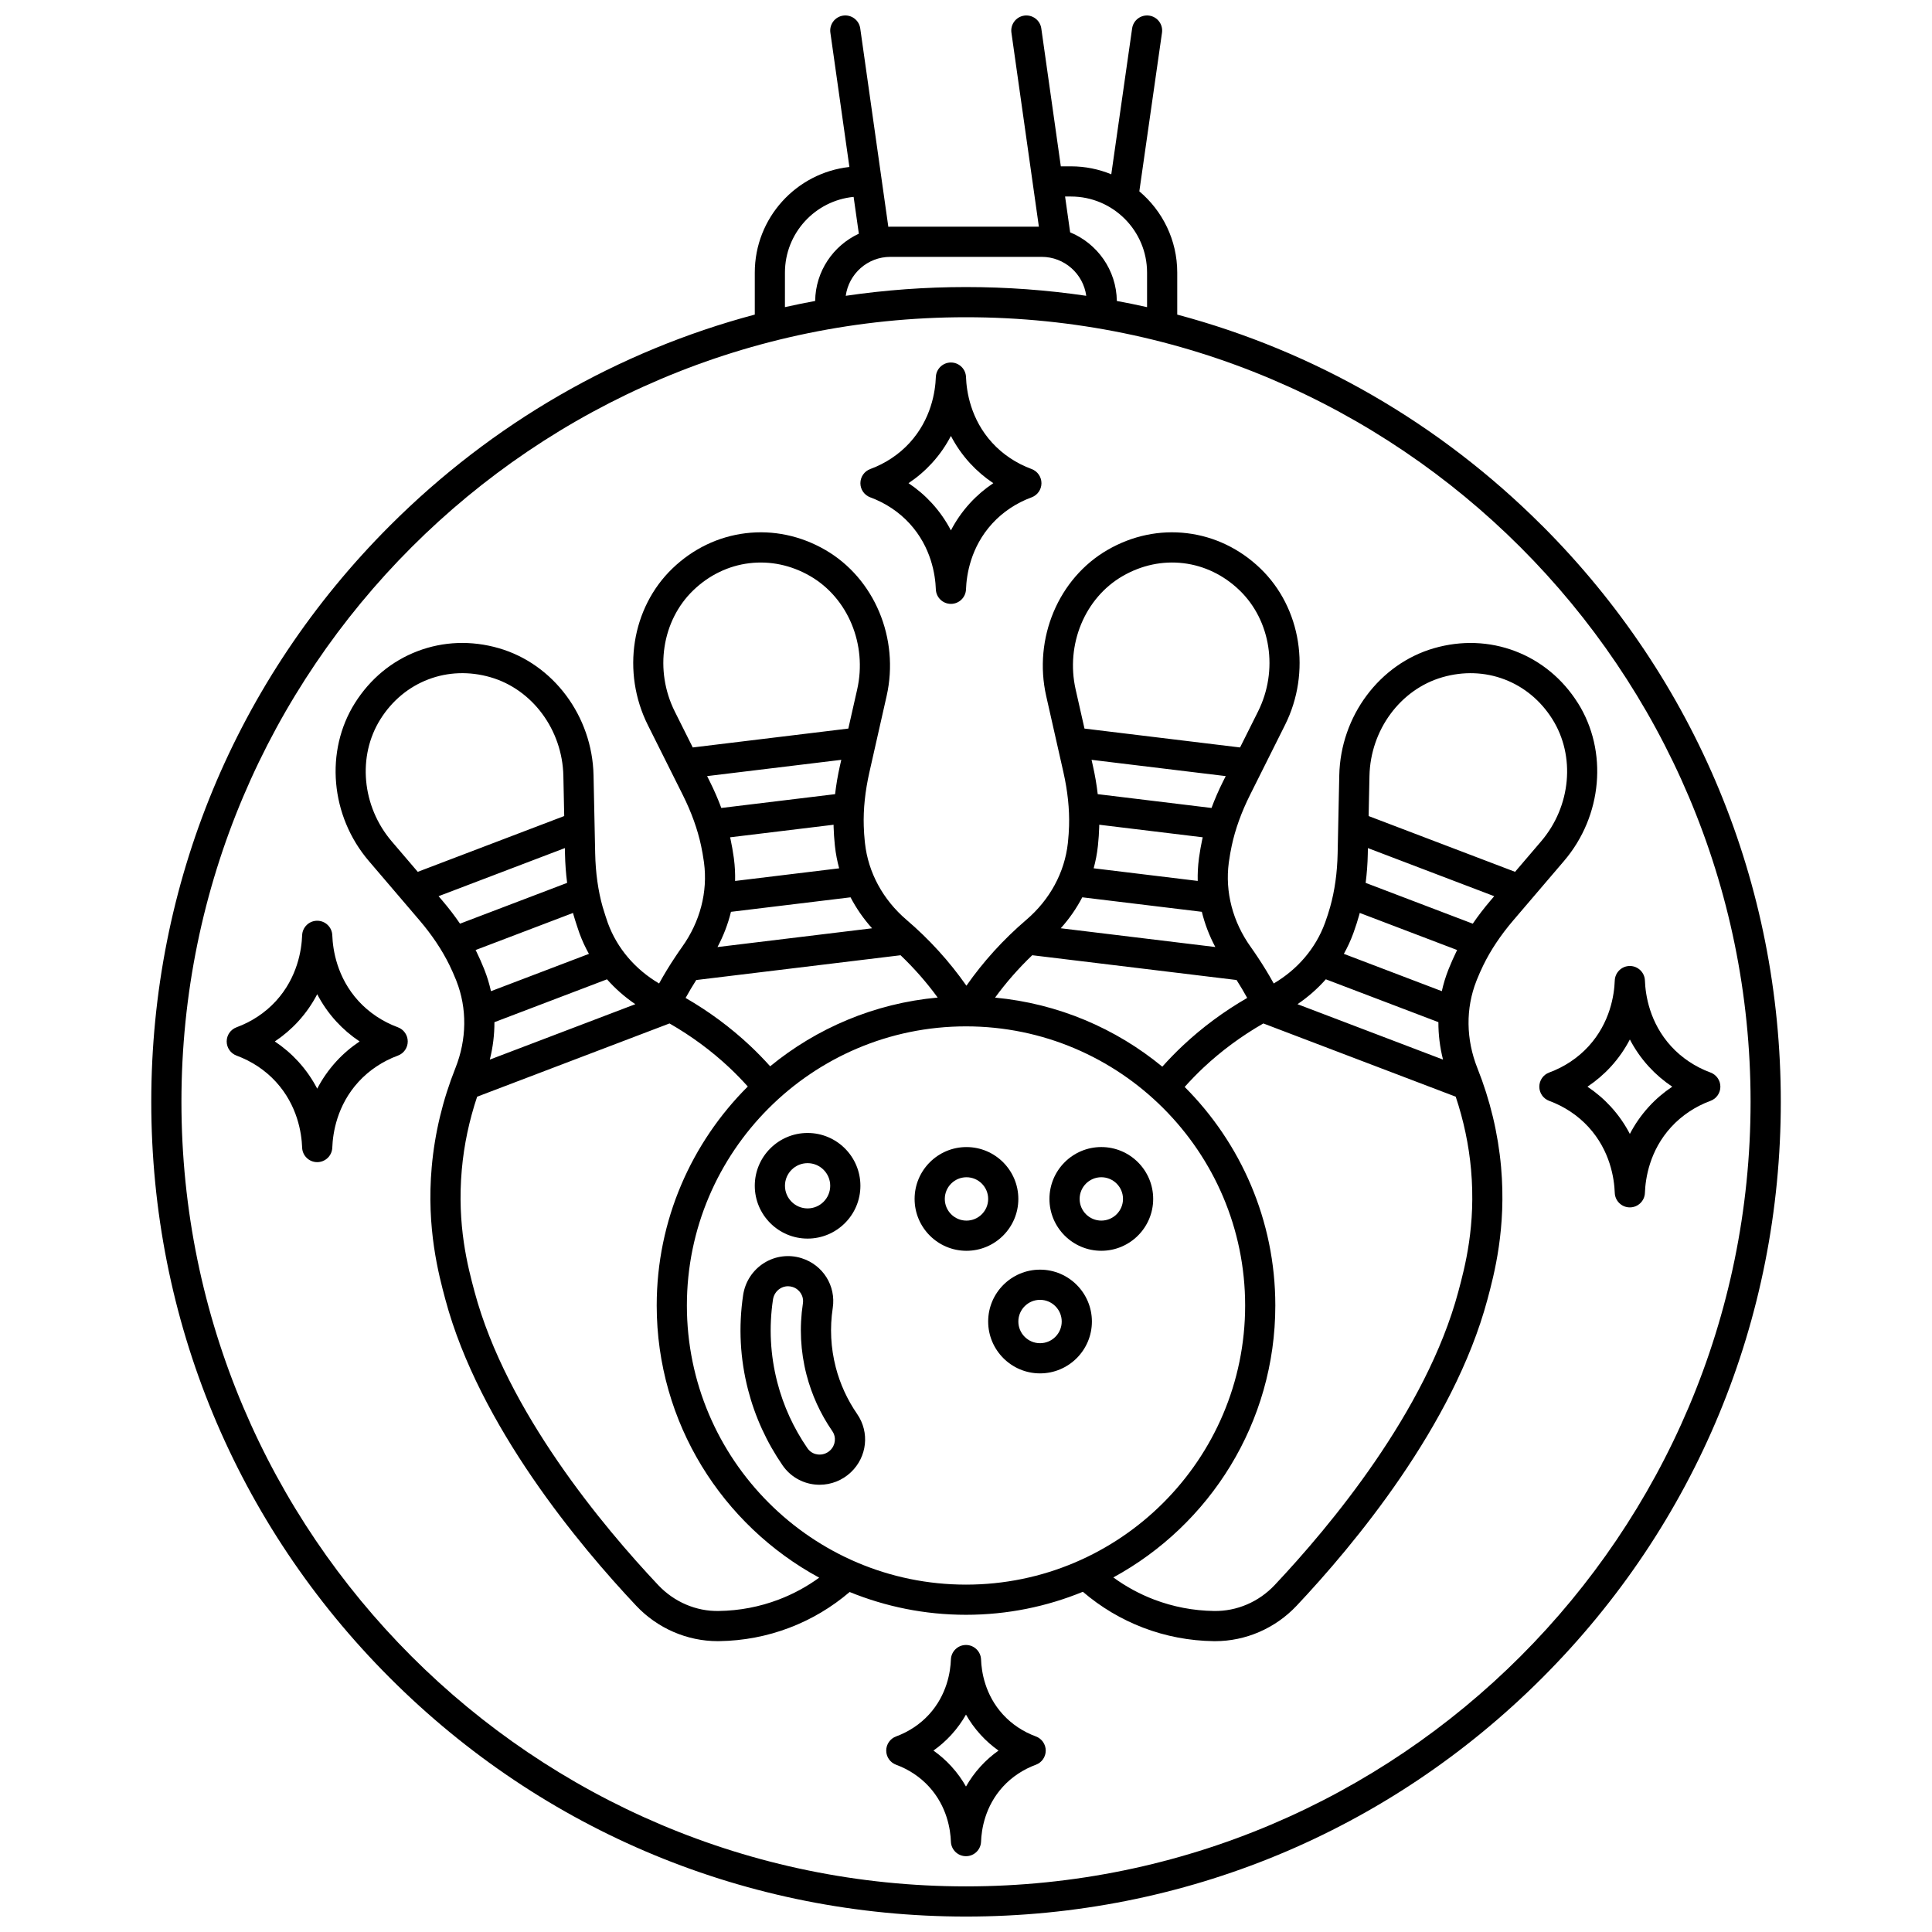 <?xml version="1.0" encoding="UTF-8"?>
<!-- Uploaded to: ICON Repo, www.svgrepo.com, Generator: ICON Repo Mixer Tools -->
<svg width="800px" height="800px" version="1.1" viewBox="144 144 512 512" xmlns="http://www.w3.org/2000/svg">
 <defs>
  <clipPath id="a">
   <path d="m184 148.09h432v503.81h-432z"/>
  </clipPath>
 </defs>
 <g clip-path="url(#a)">
  <path d="m552.68 283.31c-27.23-27.23-60.457-46.277-96.699-55.938v-11.133c0-8.633-3.91-16.367-10.047-21.535l6.008-42.043c0.312-2.188-1.207-4.211-3.394-4.523-2.191-0.312-4.211 1.207-4.523 3.394l-5.523 38.66c-3.297-1.355-6.902-2.109-10.68-2.109h-2.691l-5.176-36.547c-0.309-2.188-2.332-3.703-4.519-3.398-2.188 0.312-3.707 2.332-3.398 4.519l7.277 51.418h-39.371c-0.176 0-0.348 0.023-0.527 0.027l-7.441-52.57c-0.309-2.184-2.328-3.703-4.519-3.398-2.188 0.312-3.707 2.336-3.398 4.519l5.043 35.598c-14.082 1.543-25.074 13.504-25.074 27.988v11.129c-36.242 9.66-69.469 28.707-96.699 55.938-40.781 40.785-63.238 95.008-63.238 152.68s22.461 111.89 63.242 152.68 95.004 63.242 152.68 63.242 111.89-22.461 152.68-63.242 63.242-95 63.242-152.68c0-57.672-22.461-111.89-63.242-152.68zm-124.86-87.23c11.117 0 20.164 9.043 20.164 20.164v9.152c-2.656-0.602-5.328-1.137-8.012-1.637-0.102-8.211-5.188-15.234-12.371-18.188l-1.344-9.492zm-47.875 15.992h40.113c6.031 0 11.02 4.5 11.809 10.32-10.457-1.539-21.102-2.32-31.867-2.32s-21.406 0.785-31.867 2.32c0.797-5.82 5.781-10.32 11.812-10.32zm-27.926 4.168c0-10.453 8-19.074 18.199-20.062l1.383 9.754c-6.758 3.133-11.477 9.926-11.574 17.824-2.684 0.5-5.356 1.039-8.012 1.637zm47.984 427.67c-114.65 0-207.92-93.273-207.92-207.92s93.273-207.92 207.92-207.92 207.92 93.273 207.92 207.92c-0.004 114.65-93.277 207.92-207.92 207.92z"/>
 </g>
 <path d="m562.14 330.29c-4.019-6.375-9.754-11.117-16.586-13.723-6.832-2.602-14.27-2.871-21.512-0.789-14.465 4.168-24.797 18.02-25.121 33.691l-0.434 20.68c-0.105 5.133-0.773 9.906-1.98 14.191-0.375 1.34-0.809 2.68-1.277 3.977l-0.133 0.363c-2.445 6.637-7.219 12.227-13.551 15.953-1.324-2.414-2.769-4.777-4.309-7.082-0.016-0.02-0.027-0.043-0.043-0.062-0.566-0.844-1.133-1.688-1.723-2.512-4.785-6.672-6.856-14.613-5.832-22.348l0.055-0.383c0.191-1.379 0.438-2.766 0.727-4.121 0.93-4.356 2.562-8.895 4.859-13.48l9.25-18.496c7.012-14.016 4.324-31.09-6.535-41.516-5.438-5.219-12.145-8.441-19.402-9.324-7.258-0.879-14.543 0.645-21.066 4.414-13.035 7.523-19.727 23.461-16.273 38.746l4.559 20.176c1.129 5.004 1.633 9.801 1.496 14.25-0.043 1.387-0.137 2.793-0.281 4.172l-0.039 0.387c-0.855 7.762-4.766 14.977-11.008 20.309-6.051 5.172-11.379 11.035-15.875 17.461-4.496-6.426-9.824-12.289-15.875-17.461-6.242-5.332-10.152-12.547-11.004-20.305l-0.043-0.387c-0.145-1.383-0.238-2.785-0.281-4.172-0.141-4.453 0.363-9.25 1.496-14.254l4.559-20.176c3.457-15.289-3.238-31.223-16.273-38.746-6.523-3.769-13.812-5.293-21.066-4.414-7.254 0.879-13.965 4.102-19.402 9.324-10.859 10.426-13.543 27.496-6.535 41.516l9.25 18.496c2.297 4.59 3.93 9.125 4.859 13.48 0.289 1.352 0.531 2.738 0.723 4.109l0.055 0.387c1.027 7.742-1.043 15.68-5.828 22.352-0.59 0.824-1.16 1.668-1.723 2.512-0.02 0.023-0.031 0.047-0.047 0.07-1.539 2.301-2.981 4.664-4.305 7.078-6.336-3.727-11.109-9.316-13.555-15.957l-0.066-0.18c-0.094-0.27-1.008-2.977-1.34-4.16-1.207-4.285-1.875-9.062-1.98-14.191l-0.434-20.68c-0.328-15.672-10.656-29.523-25.121-33.691-7.242-2.09-14.68-1.812-21.512 0.789-6.832 2.602-12.566 7.348-16.586 13.723-8.027 12.734-6.527 29.949 3.652 41.867l13.434 15.727c3.332 3.902 6.012 7.914 7.961 11.914 0.609 1.25 1.18 2.535 1.695 3.82l0.141 0.359c2.859 7.266 2.762 15.469-0.277 23.098-3.363 8.449-5.473 17.254-6.269 26.176-1.449 16.234 1.848 28.539 3.621 35.152 8.949 33.414 35.531 65.188 50.578 81.152 5.625 5.969 13.473 9.371 21.582 9.371 0.141 0 0.281 0 0.418-0.004 6.402-0.094 12.664-1.285 18.609-3.551 5.82-2.215 11.18-5.406 15.945-9.469 9.523 3.879 19.926 6.039 30.828 6.039 10.957 0 21.414-2.176 30.977-6.098 4.785 4.094 10.172 7.301 16.016 9.531 5.945 2.266 12.207 3.457 18.609 3.551 0.141 0.004 0.281 0.004 0.422 0.004 8.109 0 15.953-3.402 21.582-9.371 15.047-15.965 41.629-47.738 50.578-81.152 1.77-6.609 5.066-18.914 3.621-35.152-0.797-8.918-2.906-17.727-6.269-26.172-3.039-7.629-3.137-15.832-0.273-23.105l0.137-0.348c0.516-1.289 1.086-2.574 1.695-3.824 1.949-4.004 4.629-8.012 7.961-11.914l13.434-15.727c10.188-11.922 11.691-29.137 3.664-41.871zm-27.84 58.496-28.387-10.812c0.316-2.473 0.512-5.027 0.566-7.66l0.031-1.562 33.473 12.75-1.016 1.191c-1.707 2-3.262 4.035-4.668 6.094zm-4.398 7.508c-0.691 1.422-1.34 2.887-1.93 4.352l-0.16 0.398c-0.723 1.836-1.289 3.715-1.715 5.625l-25.961-9.887c0.953-1.707 1.781-3.488 2.461-5.336l0.148-0.41c0.535-1.484 1.023-3.012 1.453-4.531 0.055-0.188 0.098-0.379 0.148-0.57l25.812 9.832c-0.078 0.18-0.172 0.355-0.258 0.527zm-34.543 7.231 29.832 11.359c-0.012 3.305 0.395 6.637 1.223 9.918l-38.562-14.684c2.801-1.902 5.316-4.117 7.508-6.594zm-60.422-35.199 0.047-0.426c0.164-1.574 0.27-3.168 0.32-4.746 0.008-0.195 0.004-0.395 0.008-0.59l27.422 3.328c-0.043 0.191-0.094 0.383-0.133 0.574-0.328 1.543-0.605 3.117-0.824 4.684l-0.059 0.434c-0.258 1.953-0.355 3.918-0.309 5.871l-27.578-3.348c0.516-1.891 0.891-3.82 1.105-5.781zm33.191-17.25c-1.18 2.356-2.195 4.707-3.066 7.043l-30.152-3.66c-0.285-2.477-0.711-5.004-1.293-7.57l-0.344-1.527 35.559 4.312zm-37.316 30.719 31.688 3.844c0.785 3.211 1.98 6.348 3.574 9.332l-40.965-4.973c2.266-2.512 4.172-5.269 5.703-8.203zm10.719-85.141c5.012-2.894 10.582-4.066 16.105-3.398 5.523 0.668 10.648 3.144 14.824 7.152 8.355 8.023 10.379 21.254 4.922 32.172l-4.754 9.504-41.227-5.004-2.344-10.363c-2.691-11.91 2.438-24.27 12.473-30.062zm-23.98 100.49 54.152 6.57c0.988 1.559 1.938 3.137 2.82 4.746-6.191 3.578-11.926 7.812-17.086 12.664-1.883 1.77-3.688 3.633-5.414 5.555-12.297-10.125-27.586-16.734-44.32-18.301 2.93-4.008 6.227-7.766 9.848-11.234zm-25.051 11.219c-16.754 1.527-32.07 8.105-44.398 18.215-1.699-1.887-3.473-3.715-5.324-5.453-5.16-4.848-10.895-9.082-17.086-12.66 0.883-1.609 1.832-3.188 2.82-4.746l54.152-6.57c3.621 3.461 6.91 7.211 9.836 11.215zm-54-36.785-0.059-0.426c-0.219-1.57-0.496-3.144-0.824-4.684-0.039-0.191-0.09-0.383-0.133-0.574l27.422-3.328c0.004 0.195 0.004 0.395 0.008 0.59 0.051 1.578 0.156 3.172 0.32 4.75l0.047 0.43c0.215 1.961 0.59 3.887 1.105 5.777l-27.578 3.348c0.047-1.961-0.051-3.926-0.309-5.883zm28.102-24.688c-0.582 2.57-1.008 5.094-1.293 7.57l-30.152 3.66c-0.871-2.336-1.887-4.688-3.066-7.043l-0.699-1.402 35.559-4.312zm-28.887 38.754 31.688-3.844c1.531 2.93 3.441 5.688 5.703 8.207l-40.965 4.973c1.594-2.992 2.789-6.125 3.574-9.336zm-9.957-85.234c4.176-4.012 9.301-6.484 14.824-7.152 5.523-0.668 11.094 0.504 16.105 3.398 10.035 5.793 15.164 18.152 12.473 30.059l-2.344 10.363-41.227 5.004-4.754-9.504c-5.461-10.914-3.438-24.145 4.922-32.168zm-15.391 109.71-38.562 14.684c0.828-3.281 1.234-6.613 1.223-9.918l29.832-11.359c2.191 2.477 4.707 4.691 7.508 6.594zm-51.125-27.43-1.016-1.191 33.473-12.75 0.031 1.562c0.055 2.633 0.25 5.188 0.566 7.66l-28.387 10.812c-1.402-2.055-2.957-4.09-4.668-6.094zm34.617 3.25c0.051 0.188 0.098 0.383 0.148 0.57 0.418 1.484 1.449 4.519 1.5 4.66l0.102 0.277c0.68 1.848 1.508 3.629 2.465 5.34l-25.961 9.887c-0.426-1.906-0.992-3.785-1.711-5.617l-0.164-0.41c-0.586-1.465-1.238-2.93-1.93-4.352-0.086-0.176-0.18-0.352-0.27-0.527zm-51.016-51.383c3.086-4.894 7.469-8.531 12.668-10.512 5.199-1.98 10.887-2.18 16.449-0.578 11.133 3.207 19.086 13.969 19.34 26.172l0.223 10.621-38.812 14.785-6.902-8.078c-7.926-9.285-9.145-22.609-2.965-32.41zm105.54 233.34c-5.07 1.93-10.41 2.949-15.879 3.027-6.004 0.137-11.879-2.41-16.066-6.856-14.531-15.418-40.176-46.02-48.676-77.742-1.758-6.562-4.699-17.547-3.379-32.371 0.582-6.543 1.957-13.02 4.062-19.316l50.98-19.414c5.762 3.305 11.098 7.227 15.883 11.723 1.691 1.59 3.316 3.262 4.867 4.988-14.902 14.852-24.141 35.383-24.141 58.035 0 31.125 17.441 58.254 43.062 72.129-3.309 2.398-6.898 4.344-10.715 5.797zm-24.352-77.926c0-40.789 33.184-73.973 73.973-73.973s73.973 33.184 73.973 73.973c0 40.789-33.184 73.973-73.973 73.973s-73.973-33.184-73.973-73.973zm204.43-3.637c-8.496 31.719-34.145 62.32-48.672 77.738-4.188 4.441-10.008 6.961-16.066 6.856-5.465-0.078-10.809-1.098-15.879-3.027-3.852-1.469-7.473-3.438-10.801-5.867 25.547-13.898 42.93-40.988 42.93-72.062 0-22.594-9.188-43.078-24.023-57.922 1.582-1.766 3.238-3.477 4.969-5.102 4.789-4.496 10.121-8.418 15.883-11.723l50.98 19.414c2.106 6.301 3.477 12.773 4.062 19.316 1.316 14.832-1.625 25.816-3.383 32.379zm15.047-111.29-38.809-14.781 0.223-10.621c0.254-12.203 8.207-22.965 19.34-26.172 5.562-1.602 11.25-1.402 16.449 0.578s9.578 5.613 12.668 10.512c6.18 9.801 4.961 23.129-2.969 32.406z"/>
 <path d="m413.87 461.73c0-7.578-6.164-13.746-13.746-13.746-7.578 0-13.746 6.164-13.746 13.746 0 7.578 6.164 13.746 13.746 13.746 7.582-0.004 13.746-6.168 13.746-13.746zm-13.742 5.746c-3.168 0-5.746-2.578-5.746-5.746 0-3.168 2.578-5.746 5.746-5.746s5.746 2.578 5.746 5.746c0 3.168-2.578 5.746-5.746 5.746z"/>
 <path d="m435.86 447.98c-7.578 0-13.746 6.164-13.746 13.746 0 7.578 6.164 13.746 13.746 13.746 7.578 0 13.746-6.164 13.746-13.746 0-7.582-6.168-13.746-13.746-13.746zm0 19.492c-3.168 0-5.746-2.578-5.746-5.746 0-3.168 2.578-5.746 5.746-5.746s5.746 2.578 5.746 5.746c0.004 3.168-2.578 5.746-5.746 5.746z"/>
 <path d="m419.62 480.47c-7.578 0-13.746 6.164-13.746 13.746 0 7.578 6.164 13.746 13.746 13.746 7.578 0 13.746-6.164 13.746-13.746-0.004-7.582-6.168-13.746-13.746-13.746zm0 19.492c-3.168 0-5.746-2.578-5.746-5.746 0-3.168 2.578-5.746 5.746-5.746 3.168 0 5.746 2.578 5.746 5.746 0 3.168-2.578 5.746-5.746 5.746z"/>
 <path d="m365.48 506.32c-1.328-5.141-1.594-10.422-0.793-15.699 0.891-5.856-2.582-11.402-8.262-13.188-3.344-1.055-6.961-0.59-9.93 1.266-3.008 1.883-5.035 4.984-5.559 8.52-1.254 8.434-0.812 16.879 1.312 25.102 1.852 7.164 4.934 13.902 9.16 20.035 1.965 2.848 5.074 4.691 8.531 5.055 0.422 0.043 0.844 0.066 1.266 0.066 3.066 0 6.027-1.168 8.281-3.301 4.316-4.086 5.019-10.578 1.672-15.441-2.625-3.809-4.535-7.988-5.68-12.414zm-1.488 22.047c-0.863 0.816-2.031 1.215-3.215 1.09-0.664-0.07-1.91-0.375-2.781-1.641-3.695-5.359-6.387-11.246-8.004-17.5-1.855-7.184-2.242-14.559-1.145-21.926 0.18-1.215 0.871-2.277 1.891-2.918 0.641-0.402 1.352-0.605 2.078-0.605 0.402 0 0.812 0.062 1.215 0.188 1.887 0.594 3.039 2.426 2.746 4.356-0.965 6.352-0.645 12.711 0.957 18.902 1.383 5.34 3.68 10.367 6.836 14.949 1.102 1.605 0.859 3.746-0.578 5.106z"/>
 <path d="m358.02 472.24c7.719 0 13.996-6.277 13.996-13.996s-6.277-13.996-13.996-13.996-13.996 6.277-13.996 13.996c0 7.715 6.277 13.996 13.996 13.996zm0-19.992c3.309 0 5.996 2.691 5.996 5.996 0 3.309-2.691 5.996-5.996 5.996-3.309 0-5.996-2.691-5.996-5.996-0.004-3.309 2.688-5.996 5.996-5.996z"/>
 <path d="m374.63 275.8c4.016 1.477 7.621 3.879 10.426 6.945 5.734 6.266 6.816 13.613 6.953 17.434 0.074 2.152 1.844 3.856 3.996 3.856s3.918-1.707 3.996-3.856c0.137-3.82 1.219-11.168 6.953-17.434 2.805-3.066 6.41-5.469 10.426-6.941 1.574-0.578 2.617-2.078 2.617-3.754s-1.047-3.176-2.617-3.754c-4.016-1.477-7.617-3.875-10.426-6.941-5.734-6.266-6.816-13.613-6.953-17.434-0.074-2.152-1.844-3.856-3.996-3.856s-3.918 1.707-3.996 3.856c-0.137 3.82-1.219 11.168-6.953 17.434-2.805 3.066-6.41 5.469-10.426 6.945-1.574 0.578-2.617 2.078-2.617 3.754-0.004 1.668 1.043 3.168 2.617 3.746zm16.324-9.051c2.144-2.344 3.789-4.797 5.047-7.219 1.258 2.422 2.902 4.875 5.047 7.219 1.828 1.996 3.91 3.777 6.188 5.297-2.273 1.52-4.359 3.301-6.188 5.297-2.144 2.344-3.789 4.797-5.047 7.219-1.258-2.422-2.902-4.875-5.047-7.219-1.828-1.996-3.91-3.777-6.188-5.297 2.277-1.52 4.359-3.301 6.188-5.297z"/>
 <path d="m597.3 428.23c-4.016-1.477-7.621-3.879-10.426-6.945-5.731-6.266-6.816-13.613-6.953-17.434-0.078-2.152-1.844-3.856-3.996-3.856-2.152 0-3.918 1.707-3.996 3.856-0.137 3.82-1.219 11.168-6.953 17.434-2.805 3.066-6.41 5.469-10.426 6.945-1.574 0.578-2.617 2.078-2.617 3.754s1.047 3.176 2.617 3.754c4.016 1.477 7.621 3.879 10.426 6.945 5.734 6.266 6.816 13.613 6.953 17.434 0.074 2.152 1.844 3.856 3.996 3.856 2.152 0 3.918-1.703 3.996-3.856 0.137-3.82 1.219-11.168 6.953-17.434 2.805-3.066 6.41-5.469 10.426-6.945 1.574-0.578 2.617-2.078 2.617-3.754 0-1.68-1.047-3.176-2.617-3.754zm-16.324 9.051c-2.144 2.344-3.789 4.797-5.047 7.219-1.258-2.422-2.902-4.875-5.047-7.219-1.828-1.996-3.91-3.777-6.188-5.297 2.273-1.52 4.359-3.301 6.188-5.297 2.144-2.344 3.789-4.797 5.047-7.219 1.258 2.422 2.902 4.875 5.047 7.219 1.828 1.996 3.91 3.777 6.188 5.297-2.277 1.52-4.363 3.301-6.188 5.297z"/>
 <path d="m249.44 416.24c-4.016-1.477-7.621-3.879-10.426-6.945-5.731-6.266-6.816-13.613-6.953-17.434-0.078-2.152-1.844-3.856-3.996-3.856s-3.918 1.707-3.996 3.856c-0.137 3.82-1.219 11.168-6.953 17.434-2.805 3.066-6.41 5.469-10.426 6.945-1.574 0.578-2.617 2.078-2.617 3.754 0 1.676 1.047 3.176 2.617 3.754 4.016 1.477 7.621 3.879 10.426 6.945 5.734 6.266 6.816 13.613 6.953 17.434 0.074 2.152 1.844 3.856 3.996 3.856s3.918-1.703 3.996-3.856c0.137-3.82 1.219-11.168 6.953-17.434 2.805-3.066 6.41-5.469 10.426-6.945 1.574-0.578 2.617-2.078 2.617-3.754 0-1.676-1.047-3.176-2.617-3.754zm-16.328 9.051c-2.144 2.344-3.789 4.797-5.047 7.219-1.258-2.422-2.902-4.875-5.047-7.219-1.828-1.996-3.91-3.777-6.188-5.297 2.273-1.52 4.359-3.301 6.188-5.297 2.144-2.344 3.789-4.797 5.047-7.219 1.258 2.422 2.902 4.875 5.047 7.219 1.828 1.996 3.91 3.777 6.188 5.297-2.277 1.52-4.359 3.301-6.188 5.297z"/>
 <path d="m418.51 604.17c-3.356-1.23-6.367-3.238-8.711-5.801-4.789-5.234-5.695-11.383-5.809-14.578-0.078-2.152-1.844-3.856-3.996-3.856s-3.918 1.707-3.996 3.856c-0.113 3.195-1.02 9.344-5.809 14.578-2.344 2.562-5.356 4.566-8.711 5.801-1.574 0.578-2.621 2.078-2.621 3.754s1.047 3.176 2.621 3.754c3.356 1.23 6.367 3.238 8.711 5.801 4.789 5.234 5.695 11.383 5.809 14.578 0.074 2.152 1.844 3.856 3.996 3.856s3.918-1.703 3.996-3.856c0.113-3.199 1.02-9.344 5.809-14.578 2.344-2.562 5.356-4.566 8.711-5.801 1.574-0.578 2.621-2.078 2.621-3.754 0-1.68-1.047-3.176-2.621-3.754zm-14.609 7.906c-1.598 1.746-2.879 3.566-3.906 5.375-1.023-1.809-2.305-3.629-3.906-5.375-1.41-1.543-2.996-2.938-4.715-4.156 1.719-1.219 3.305-2.613 4.715-4.156 1.598-1.75 2.879-3.566 3.906-5.375 1.023 1.809 2.305 3.625 3.906 5.375 1.41 1.543 2.996 2.938 4.715 4.156-1.719 1.223-3.301 2.613-4.715 4.156z"/>
</svg>